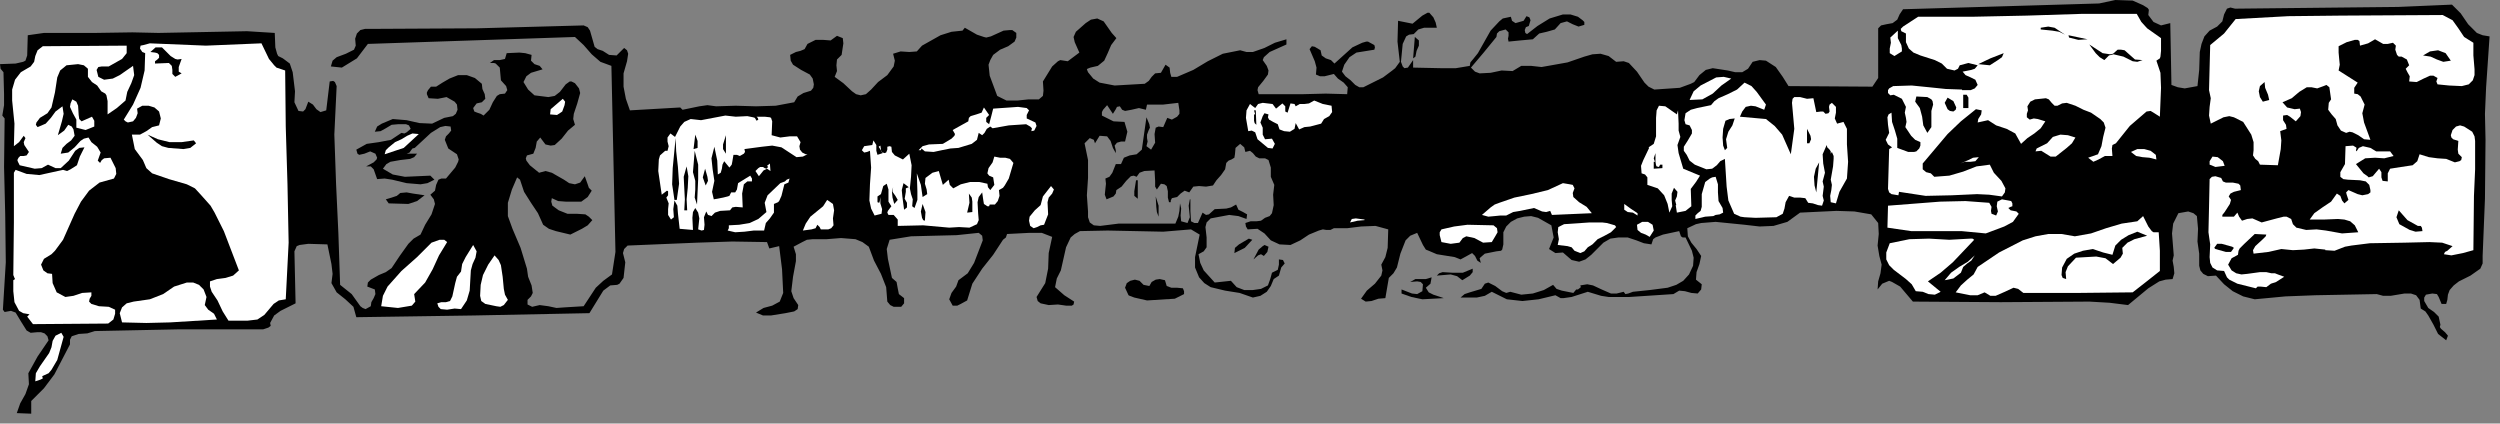 <?xml version="1.0" encoding="UTF-8" standalone="no"?>
<svg
   xmlns:dc="http://purl.org/dc/elements/1.1/"
   xmlns:cc="http://creativecommons.org/ns#"
   xmlns:rdf="http://www.w3.org/1999/02/22-rdf-syntax-ns#"
   xmlns:svg="http://www.w3.org/2000/svg"
   xmlns="http://www.w3.org/2000/svg"
   xmlns:sodipodi="http://sodipodi.sourceforge.net/DTD/sodipodi-0.dtd"
   xmlns:inkscape="http://www.inkscape.org/namespaces/inkscape"
   version="1.0"
   width="76.218mm"
   height="12.912mm"
   id="svg166"
   sodipodi:docname="CC001538.WMF">
  <rect width="100%" height="100%" fill="#808080" stroke="none"/>
  <sodipodi:namedview
     pagecolor="#ffffff"
     bordercolor="#666666"
     borderopacity="1"
     objecttolerance="10"
     gridtolerance="10"
     guidetolerance="10"
     inkscape:pageopacity="0"
     inkscape:pageshadow="2"
     inkscape:window-width="640"
     inkscape:window-height="480"
     id="namedview168" />
  <defs
     id="defs6">
    <clipPath
       clipPathUnits="userSpaceOnUse"
       id="clipWmfPath1">
      <path
         d="M 0,0 L 287.933,0 L 287.933,48.667 L 0,48.667 z"
         id="path2" />
    </clipPath>
    <pattern
       id="WMFhbasepattern"
       patternUnits="userSpaceOnUse"
       width="6"
       height="6"
       x="0"
       y="0" />
  </defs>
  <path
     style="fill:#000000;fill-rule:nonzero;fill-opacity:1;stroke:none;"
     clip-path="url(#clipWmfPath1)"
     d="  M 15.263,3.728   L 18.262,3.795   L 25.061,3.662   L 28.46,3.595   L 31.659,3.795   L 31.726,5.459   L 31.926,6.192   L 32.059,6.458   L 32.592,6.724   L 33.392,7.323   L 33.726,8.322   L 33.992,10.519   L 33.925,11.784   L 34.392,12.783   L 34.925,12.849   L 35.192,12.583   L 35.525,11.717   L 36.058,12.05   L 36.458,12.583   L 36.925,12.916   L 37.591,12.716   L 37.991,9.387   L 38.391,9.321   L 38.591,9.454   L 38.791,9.92   L 38.524,15.512   L 38.724,21.171   L 38.991,26.897   L 39.191,32.822   L 40.524,33.887   L 41.524,35.285   L 41.79,35.485   L 42.124,35.618   L 42.723,35.285   L 42.79,34.819   L 43.057,34.353   L 43.257,33.887   L 43.19,33.354   L 42.324,33.021   L 42.39,32.555   L 42.723,32.223   L 43.657,31.69   L 44.456,31.357   L 45.123,30.891   L 46.056,29.493   L 47.056,28.095   L 47.656,27.496   L 48.455,27.03   L 48.989,25.898   L 49.722,24.7   L 50.122,23.501   L 49.988,22.969   L 49.589,22.436   L 50.122,21.97   L 50.255,21.304   L 50.522,20.705   L 50.855,20.572   L 51.388,20.572   L 52.455,19.307   L 52.788,18.641   L 52.854,18.375   L 52.654,17.776   L 51.655,17.11   L 51.255,16.111   L 51.388,15.712   L 51.721,15.379   L 51.988,15.046   L 51.921,14.58   L 51.321,14.513   L 50.722,14.647   L 49.655,15.312   L 47.789,17.043   L 47.522,17.11   L 47.322,17.376   L 47.189,17.576   L 46.856,17.709   L 48.056,17.709   L 47.722,18.109   L 47.256,18.308   L 46.123,18.441   L 44.99,18.641   L 44.523,18.907   L 44.123,19.44   L 45.256,20.106   L 46.656,20.372   L 49.589,20.239   L 50.055,20.705   L 49.255,21.104   L 48.455,21.238   L 46.856,21.104   L 45.19,20.705   L 44.323,20.572   L 43.457,20.638   L 43.057,19.507   L 42.723,19.174   L 42.19,19.174   L 43.057,18.708   L 43.39,18.375   L 43.457,18.175   L 43.257,17.709   L 42.657,17.443   L 41.99,17.709   L 41.39,17.842   L 41.19,17.709   L 41.057,17.243   L 42.257,16.577   L 43.657,16.378   L 45.056,16.111   L 46.256,15.312   L 46.589,15.379   L 46.856,15.246   L 47.322,14.846   L 47.122,14.447   L 46.789,14.314   L 45.856,14.314   L 45.123,14.38   L 44.456,14.78   L 43.857,15.113   L 43.19,15.179   L 43.457,14.58   L 43.99,14.247   L 45.256,13.715   L 46.856,13.848   L 48.322,14.181   L 49.788,14.247   L 51.188,13.581   L 52.188,13.382   L 52.521,13.115   L 52.721,12.649   L 52.654,12.05   L 52.388,11.717   L 51.455,11.185   L 50.455,11.384   L 49.389,11.318   L 49.189,10.852   L 49.189,10.652   L 49.322,10.386   L 49.655,9.986   L 50.255,9.986   L 50.988,9.52   L 51.788,9.054   L 52.788,8.655   L 53.788,8.655   L 54.721,8.988   L 55.52,9.653   L 55.587,10.253   L 55.854,10.852   L 55.92,11.384   L 55.52,11.784   L 54.921,11.917   L 54.521,12.45   L 54.654,12.849   L 54.987,12.982   L 55.387,13.115   L 55.72,13.315   L 56.387,12.649   L 56.787,11.784   L 57.253,11.052   L 57.587,10.852   L 58.187,10.785   L 58.453,10.386   L 58.32,9.92   L 57.72,9.254   L 57.587,7.789   L 57.12,7.323   L 56.92,7.257   L 56.454,7.257   L 56.92,6.924   L 57.587,6.924   L 58.187,6.791   L 58.386,6.125   L 59.853,6.058   L 60.519,6.125   L 61.252,6.325   L 61.186,6.99   L 61.586,7.39   L 62.186,7.59   L 62.519,7.989   L 61.186,8.389   L 60.653,8.788   L 60.319,9.454   L 60.853,10.319   L 61.586,10.985   L 63.185,11.185   L 63.919,11.052   L 64.518,10.586   L 65.185,9.72   L 65.651,9.387   L 65.851,9.387   L 66.251,9.587   L 66.718,10.186   L 66.851,10.719   L 66.518,11.917   L 66.118,13.115   L 66.051,13.715   L 66.251,14.38   L 65.452,15.046   L 64.718,15.978   L 63.919,16.71   L 63.452,16.777   L 62.852,16.644   L 62.252,15.845   L 61.852,16.311   L 61.719,17.043   L 61.452,17.709   L 60.719,17.909   L 60.586,18.242   L 60.653,18.508   L 61.053,19.041   L 62.119,19.906   L 62.852,19.706   L 63.585,19.906   L 64.985,20.705   L 65.585,21.104   L 66.251,21.238   L 66.851,21.038   L 67.384,20.306   L 67.718,21.238   L 67.851,21.637   L 68.184,21.97   L 67.718,22.702   L 66.984,23.235   L 65.185,23.235   L 64.318,23.168   L 63.585,22.835   L 63.519,23.235   L 63.652,23.701   L 64.385,24.234   L 65.385,24.633   L 66.451,24.633   L 67.451,24.7   L 67.851,24.966   L 68.251,25.365   L 67.718,25.964   L 67.051,26.364   L 65.718,27.03   L 64.052,26.63   L 63.252,26.364   L 62.586,25.898   L 61.986,24.566   L 61.186,23.368   L 60.386,22.103   L 59.919,20.705   L 59.586,20.439   L 58.986,21.837   L 58.52,23.368   L 58.52,24.899   L 59.053,26.364   L 59.986,28.561   L 60.719,30.958   L 60.853,31.89   L 61.252,32.888   L 61.386,33.754   L 61.186,34.153   L 60.786,34.553   L 60.786,35.085   L 61.319,35.352   L 62.186,35.152   L 63.185,35.285   L 64.118,35.485   L 65.052,35.418   L 67.251,35.285   L 68.651,33.155   L 69.517,32.356   L 70.517,31.623   L 70.917,29.027   L 70.45,7.59   L 69.184,7.124   L 68.184,6.258   L 67.251,5.193   L 66.251,4.261   L 42.39,5.06   L 41.124,6.724   L 39.391,7.789   L 38.125,7.656   L 38.324,6.99   L 38.791,6.591   L 39.857,6.192   L 40.791,5.726   L 40.991,5.259   L 40.924,4.461   L 41.124,3.861   L 41.524,3.462   L 42.057,3.329   L 42.657,3.329   L 54.987,3.262   L 67.251,2.929   L 67.718,3.129   L 67.984,3.529   L 68.251,4.461   L 68.517,5.393   L 68.851,5.659   L 69.451,5.859   L 70.184,6.325   L 71.05,6.391   L 71.917,5.526   L 72.25,5.792   L 72.383,6.192   L 72.25,7.057   L 71.85,8.455   L 71.85,9.986   L 72.117,11.384   L 72.583,12.716   L 78.382,12.383   L 78.648,12.649   L 80.581,12.25   L 81.514,12.117   L 82.514,12.25   L 84.78,12.183   L 87.113,12.25   L 89.379,12.183   L 91.512,11.784   L 91.912,11.118   L 92.579,10.719   L 93.445,10.452   L 93.712,10.119   L 93.778,9.72   L 93.645,9.054   L 93.312,8.588   L 92.312,8.056   L 91.379,7.456   L 91.112,6.99   L 91.046,6.325   L 91.712,5.992   L 92.245,5.859   L 92.712,5.659   L 93.045,5.06   L 93.978,4.594   L 94.845,4.594   L 95.711,4.66   L 96.444,4.128   L 97.111,4.394   L 97.178,4.993   L 96.978,6.325   L 96.444,6.857   L 96.378,7.523   L 96.444,8.189   L 96.178,8.855   L 97.178,9.587   L 98.177,10.519   L 98.644,10.852   L 99.177,10.985   L 99.777,10.852   L 100.377,10.319   L 101.177,9.454   L 102.243,8.655   L 102.976,7.656   L 103.109,6.99   L 102.91,6.192   L 103.776,5.925   L 104.776,5.992   L 105.642,5.925   L 106.242,5.259   L 108.375,4.061   L 109.641,3.662   L 110.908,3.529   L 111.174,3.196   L 112.574,3.995   L 113.374,4.261   L 113.64,4.327   L 114.174,4.194   L 115.64,3.529   L 116.373,3.462   L 116.64,3.462   L 117.106,3.795   L 117.106,4.327   L 116.906,4.793   L 116.173,5.326   L 115.24,5.726   L 114.44,6.325   L 114.107,6.924   L 113.907,7.456   L 114.04,8.721   L 114.907,11.052   L 115.973,11.584   L 117.24,11.584   L 118.506,11.451   L 119.706,11.451   L 120.172,11.052   L 120.239,10.452   L 120.172,9.387   L 121.239,7.656   L 121.905,7.057   L 122.172,6.924   L 123.038,7.057   L 124.371,6.058   L 123.838,4.86   L 123.705,4.261   L 123.971,3.662   L 125.104,2.663   L 125.704,2.264   L 126.437,2.13   L 127.171,2.463   L 127.637,3.129   L 128.104,3.795   L 128.637,4.394   L 128.037,5.193   L 127.637,6.125   L 127.237,6.99   L 126.504,7.59   L 125.638,7.789   L 125.304,7.922   L 125.238,7.989   L 125.371,8.322   L 125.971,9.054   L 126.704,9.52   L 128.437,9.853   L 131.903,9.653   L 132.369,9.321   L 132.703,8.855   L 133.103,8.455   L 133.769,8.389   L 134.302,7.456   L 134.769,7.789   L 134.835,8.389   L 134.969,8.855   L 135.635,8.855   L 137.501,8.056   L 139.168,7.057   L 140.901,6.192   L 142.9,5.792   L 143.633,5.992   L 144.367,5.992   L 145.7,5.526   L 146.899,4.927   L 148.232,4.527   L 148.232,5.126   L 146.299,5.992   L 145.633,6.591   L 145.5,6.924   L 145.966,7.59   L 146.166,8.122   L 146.1,8.588   L 145.566,9.321   L 144.966,10.053   L 144.9,10.386   L 145.033,10.852   L 150.165,10.852   L 152.765,10.785   L 155.231,10.852   L 155.297,10.053   L 154.831,9.52   L 154.164,9.054   L 153.698,8.522   L 152.631,8.788   L 152.098,8.788   L 151.632,8.588   L 151.698,7.789   L 151.498,7.057   L 150.898,5.659   L 151.165,5.326   L 151.498,5.393   L 152.165,5.792   L 152.298,6.391   L 152.765,6.724   L 153.364,6.924   L 153.764,7.323   L 155.831,5.459   L 156.964,4.927   L 157.43,4.793   L 157.63,4.793   L 158.363,5.193   L 158.43,5.459   L 158.363,5.726   L 156.297,6.058   L 155.497,6.591   L 154.897,7.456   L 154.631,8.255   L 155.031,8.788   L 155.631,9.254   L 156.164,9.787   L 156.63,10.053   L 157.097,10.053   L 159.363,8.921   L 160.43,8.122   L 160.763,7.856   L 161.296,7.124   L 161.029,4.793   L 161.096,2.397   L 162.762,2.73   L 163.895,1.798   L 164.495,1.465   L 164.695,1.465   L 165.162,1.997   L 165.428,2.596   L 165.562,3.196   L 164.095,3.196   L 163.429,3.395   L 162.896,3.928   L 162.362,3.995   L 162.029,4.194   L 161.629,5.06   L 161.429,7.124   L 161.629,7.656   L 161.829,7.856   L 162.229,7.789   L 162.829,6.924   L 162.829,7.789   L 166.028,7.856   L 167.761,7.856   L 169.361,7.59   L 169.427,7.19   L 169.761,6.791   L 170.294,6.125   L 171.76,3.529   L 172.76,2.463   L 173.16,2.13   L 174.093,1.931   L 174.226,2.397   L 174.626,2.663   L 175.559,2.397   L 175.893,1.864   L 176.226,1.997   L 176.359,2.33   L 176.159,2.996   L 175.826,3.129   L 175.693,3.462   L 175.759,3.795   L 175.959,3.928   L 177.159,2.996   L 178.559,2.13   L 180.092,1.664   L 180.958,1.664   L 181.825,1.931   L 182.358,2.33   L 182.558,2.53   L 182.558,2.863   L 181.891,3.062   L 181.225,2.796   L 180.558,2.463   L 179.825,2.663   L 179.159,3.395   L 178.225,3.662   L 177.359,3.861   L 176.626,4.527   L 175.159,4.66   L 173.826,4.793   L 173.76,4.461   L 173.826,4.128   L 173.826,3.728   L 173.493,3.395   L 172.76,3.595   L 172.493,3.861   L 172.427,4.261   L 170.96,6.058   L 169.494,7.789   L 169.961,8.255   L 170.494,8.455   L 171.76,8.389   L 173.027,8.122   L 174.293,8.189   L 175.293,7.59   L 176.426,7.59   L 177.626,7.723   L 178.759,7.523   L 180.625,7.19   L 182.558,6.524   L 183.491,6.258   L 184.424,6.192   L 185.357,6.458   L 186.224,7.124   L 187.09,7.057   L 187.69,7.257   L 188.623,8.255   L 189.489,9.52   L 189.956,9.986   L 190.623,10.319   L 193.555,10.119   L 194.822,9.653   L 195.221,9.454   L 195.821,8.655   L 196.554,8.056   L 197.354,7.856   L 199.087,8.122   L 199.954,8.322   L 200.754,8.322   L 201.42,7.922   L 201.953,7.124   L 202.753,6.924   L 203.486,6.99   L 204.619,7.723   L 205.419,8.855   L 206.086,9.92   L 215.75,9.986   L 216.417,8.988   L 216.417,3.262   L 216.75,2.929   L 217.35,2.796   L 218.083,2.663   L 218.616,2.264   L 218.883,1.664   L 219.283,1.065   L 241.877,0.399   L 243.744,0   L 245.743,0.067   L 246.943,0.599   L 247.476,0.932   L 247.609,1.132   L 247.543,1.731   L 248.143,2.53   L 249.009,2.929   L 250.075,2.663   L 250.209,9.787   L 250.942,10.053   L 251.742,10.186   L 253.208,9.92   L 253.408,8.056   L 253.475,5.992   L 253.675,5.06   L 254.008,4.194   L 254.608,3.529   L 255.474,3.062   L 256.074,2.463   L 256.274,1.664   L 256.607,0.999   L 257.007,0.865   L 257.54,0.999   L 270.004,0.865   L 276.336,0.799   L 282.535,0.533   L 283.534,1.531   L 284.401,2.796   L 285.401,3.795   L 286.067,4.061   L 286.867,4.194   L 286.467,10.053   L 286.334,13.115   L 286.4,16.111   L 286.334,22.902   L 286.067,29.493   L 286.067,30.358   L 285.801,30.958   L 284.667,31.757   L 283.334,32.422   L 282.735,32.888   L 282.268,33.421   L 282.068,33.954   L 282.001,34.553   L 281.868,35.019   L 281.335,35.019   L 281.002,34.22   L 280.802,33.887   L 280.268,33.82   L 279.535,33.954   L 279.335,34.286   L 279.335,34.686   L 279.802,35.485   L 280.468,35.951   L 281.002,36.483   L 281.202,37.415   L 281.135,37.682   L 281.268,37.882   L 281.735,38.281   L 282.068,38.68   L 281.868,39.213   L 280.935,38.481   L 280.402,37.415   L 279.802,36.35   L 279.469,35.884   L 278.935,35.551   L 278.802,34.553   L 278.402,34.02   L 277.802,33.82   L 277.069,33.82   L 275.47,34.087   L 274.603,34.087   L 273.87,33.887   L 266.805,34.02   L 263.339,34.153   L 259.807,34.486   L 258.474,34.153   L 257.274,33.554   L 256.274,32.755   L 255.341,31.757   L 254.408,31.823   L 253.875,31.557   L 253.541,31.157   L 253.408,30.625   L 253.408,29.227   L 253.208,27.829   L 253.275,26.364   L 253.141,24.899   L 252.742,24.566   L 252.142,24.367   L 251.009,24.566   L 250.409,25.765   L 250.275,26.897   L 250.475,29.426   L 250.342,30.026   L 250.475,30.758   L 250.542,31.49   L 250.342,32.156   L 249.542,32.223   L 248.809,32.422   L 247.543,33.221   L 245.21,35.152   L 243.077,34.886   L 240.744,34.752   L 230.547,34.819   L 220.416,34.752   L 218.949,33.021   L 218.016,32.489   L 217.683,32.356   L 216.883,32.689   L 216.35,33.354   L 216.417,32.422   L 216.683,31.49   L 216.816,30.492   L 216.55,29.493   L 216.35,28.295   L 216.483,26.963   L 216.417,25.698   L 215.617,24.7   L 213.684,24.367   L 211.618,24.3   L 207.419,24.5   L 205.952,25.565   L 204.353,26.031   L 202.753,26.098   L 201.02,25.898   L 197.688,25.565   L 196.021,25.698   L 195.421,25.831   L 194.422,26.297   L 194.488,27.229   L 194.888,27.962   L 195.488,28.694   L 196.021,29.493   L 195.821,30.425   L 195.488,31.357   L 195.421,32.223   L 196.088,32.755   L 196.021,33.354   L 195.621,33.82   L 194.888,33.754   L 194.155,33.554   L 193.489,33.488   L 192.822,33.887   L 187.757,34.22   L 185.357,34.22   L 184.491,34.087   L 182.958,33.621   L 181.091,34.22   L 180.158,34.353   L 179.825,34.353   L 179.225,34.02   L 177.292,34.486   L 175.426,34.686   L 173.626,34.486   L 171.894,33.621   L 171.094,34.087   L 170.161,34.286   L 168.294,34.286   L 168.761,33.887   L 169.361,33.687   L 170.694,33.288   L 171.094,32.689   L 171.494,32.555   L 172.293,32.955   L 173.093,33.554   L 173.56,33.754   L 174.026,33.621   L 175.293,33.954   L 176.626,33.82   L 177.892,33.421   L 178.959,32.822   L 179.358,33.288   L 179.958,33.488   L 181.291,33.754   L 181.625,33.354   L 181.825,33.354   L 182.158,33.088   L 182.091,32.888   L 182.891,32.755   L 183.558,32.888   L 184.557,33.354   L 185.624,33.82   L 186.29,33.82   L 187.09,33.621   L 187.29,33.887   L 187.623,33.82   L 188.156,33.621   L 190.089,33.421   L 192.156,33.155   L 193.155,32.822   L 193.955,32.356   L 194.622,31.623   L 195.088,30.625   L 195.155,29.693   L 194.955,28.894   L 194.222,27.363   L 193.888,27.363   L 193.689,27.229   L 193.489,26.63   L 191.622,27.03   L 190.756,27.363   L 190.489,27.562   L 190.289,28.161   L 189.423,28.028   L 188.556,27.695   L 187.557,27.363   L 186.49,27.363   L 185.557,27.496   L 184.757,27.962   L 183.358,29.36   L 182.691,29.892   L 181.958,30.159   L 181.091,29.959   L 180.092,29.094   L 179.225,29.16   L 178.492,28.694   L 179.025,27.363   L 178.759,25.964   L 177.226,25.099   L 176.426,24.899   L 175.626,24.966   L 174.826,25.166   L 174.093,25.565   L 173.56,26.098   L 173.227,26.763   L 173.227,28.161   L 173.093,28.761   L 172.96,28.894   L 172.427,28.96   L 171.094,29.227   L 170.627,29.626   L 170.494,29.759   L 170.627,30.292   L 170.227,30.026   L 169.961,29.493   L 169.627,29.16   L 169.028,29.493   L 168.294,29.892   L 167.628,29.626   L 165.562,29.293   L 164.629,28.894   L 164.295,28.761   L 163.962,28.228   L 163.296,26.83   L 162.496,27.163   L 161.963,27.695   L 161.363,29.227   L 160.963,30.824   L 160.563,31.49   L 160.03,32.023   L 159.63,34.353   L 158.83,34.42   L 158.03,34.686   L 157.364,34.752   L 156.83,34.42   L 157.497,33.488   L 158.43,32.689   L 159.163,31.757   L 159.296,31.157   L 159.163,30.492   L 159.63,29.626   L 159.896,28.561   L 159.963,26.431   L 158.497,26.031   L 156.83,26.098   L 155.231,26.297   L 153.698,26.297   L 153.298,26.497   L 152.831,26.497   L 152.431,26.431   L 151.965,26.564   L 150.832,27.03   L 149.832,27.695   L 148.699,28.228   L 147.433,28.161   L 146.433,27.695   L 145.7,26.897   L 144.9,26.364   L 143.767,26.431   L 143.567,26.098   L 143.5,25.698   L 144.1,25.498   L 144.766,25.498   L 145.3,25.432   L 145.766,25.099   L 146.299,24.899   L 146.566,24.566   L 146.766,23.634   L 146.699,22.436   L 146.833,21.304   L 146.433,20.372   L 146.433,19.307   L 146.166,18.441   L 145.766,18.242   L 145.1,18.242   L 144.7,18.042   L 144.367,17.643   L 144.033,17.376   L 143.5,17.509   L 143.367,16.977   L 142.9,16.577   L 142.367,17.043   L 142.3,17.776   L 142.234,18.175   L 141.9,18.375   L 141.567,18.508   L 141.301,18.774   L 141.167,19.507   L 140.701,20.172   L 140.168,20.772   L 139.768,21.371   L 138.968,21.504   L 138.168,21.437   L 137.501,21.504   L 137.035,22.17   L 136.502,21.97   L 136.035,22.303   L 135.635,22.702   L 135.035,22.835   L 134.902,23.102   L 134.902,23.301   L 134.702,23.301   L 134.569,22.769   L 134.569,22.037   L 134.436,21.437   L 134.169,21.238   L 133.769,21.171   L 133.302,21.837   L 133.103,21.504   L 133.103,20.838   L 133.036,19.64   L 131.836,19.706   L 131.303,19.906   L 130.97,20.372   L 130.636,20.239   L 130.303,20.306   L 129.77,20.838   L 129.237,21.504   L 128.637,21.903   L 128.57,22.303   L 128.304,22.636   L 127.504,22.969   L 127.304,22.436   L 127.371,21.77   L 127.437,21.171   L 127.371,20.572   L 127.837,20.372   L 128.17,19.906   L 128.57,18.907   L 129.17,18.907   L 129.503,18.175   L 130.17,17.909   L 130.97,17.776   L 131.57,17.243   L 131.836,15.379   L 132.103,13.515   L 132.436,14.314   L 132.503,14.713   L 132.369,14.98   L 132.169,15.512   L 132.169,15.912   L 132.236,16.311   L 132.103,16.844   L 132.636,17.243   L 133.103,16.444   L 133.036,15.446   L 133.169,14.713   L 133.502,14.58   L 134.036,14.647   L 134.502,13.581   L 135.035,13.781   L 135.635,13.448   L 135.902,13.115   L 135.902,12.716   L 135.769,11.85   L 134.036,12.05   L 132.169,12.05   L 132.036,12.649   L 131.236,12.45   L 130.37,12.649   L 129.637,12.783   L 129.303,12.649   L 129.037,12.25   L 128.704,12.316   L 128.57,12.583   L 128.237,13.115   L 127.57,12.117   L 127.104,12.649   L 126.971,12.916   L 126.971,13.315   L 128.304,13.981   L 129.57,14.047   L 129.903,15.179   L 129.637,16.311   L 129.17,16.311   L 128.704,16.444   L 128.437,16.777   L 128.57,17.31   L 128.57,17.643   L 128.237,17.043   L 127.97,16.244   L 127.57,15.712   L 126.704,15.645   L 126.171,16.511   L 126.037,16.111   L 125.571,15.912   L 124.971,16.511   L 125.371,18.441   L 125.371,20.505   L 125.238,22.503   L 125.371,24.367   L 125.371,25.032   L 125.571,25.632   L 126.037,25.964   L 126.771,26.031   L 128.903,25.765   L 131.17,25.765   L 135.435,25.765   L 135.769,24.966   L 135.902,24.3   L 135.969,23.435   L 136.102,24.034   L 136.035,24.833   L 136.102,25.498   L 136.835,25.698   L 137.102,25.032   L 137.035,24.367   L 136.968,23.701   L 137.102,22.969   L 137.168,22.969   L 137.168,24.3   L 137.235,25.498   L 137.635,25.698   L 138.035,25.698   L 138.568,24.5   L 138.968,24.766   L 139.301,24.7   L 139.968,24.1   L 141.301,24.034   L 141.834,23.901   L 142.434,23.568   L 142.7,24.167   L 143.234,24.433   L 143.7,24.7   L 143.633,25.232   L 142.7,24.899   L 141.634,24.766   L 139.501,25.166   L 139.034,25.632   L 138.901,26.164   L 139.034,27.363   L 139.034,28.494   L 138.701,28.96   L 138.101,29.293   L 138.301,30.292   L 138.701,31.157   L 139.968,32.555   L 141.834,32.356   L 142.5,33.088   L 143.367,33.421   L 144.367,33.421   L 145.3,33.288   L 146.1,32.888   L 146.366,32.156   L 146.566,31.424   L 147.233,31.091   L 147.366,30.492   L 147.366,29.892   L 147.832,29.959   L 148.032,30.358   L 147.632,30.824   L 147.499,31.291   L 147.366,31.757   L 146.766,32.156   L 146.433,32.955   L 145.966,33.621   L 145.233,34.087   L 144.367,34.286   L 142.834,33.754   L 141.167,33.488   L 139.501,33.088   L 138.768,32.622   L 138.168,31.956   L 137.701,30.824   L 137.701,29.626   L 138.235,27.03   L 137.235,26.431   L 134.036,26.697   L 130.836,26.63   L 127.637,26.564   L 124.438,26.63   L 123.838,26.963   L 123.371,27.363   L 122.838,28.494   L 122.238,31.157   L 121.772,32.089   L 121.572,33.088   L 122.638,34.02   L 123.771,34.752   L 123.705,35.085   L 123.505,35.218   L 122.838,35.218   L 121.905,35.085   L 120.839,35.152   L 119.906,34.952   L 119.572,34.686   L 119.439,34.22   L 120.439,32.622   L 120.772,30.958   L 120.839,29.16   L 121.239,27.296   L 120.039,26.83   L 118.639,26.83   L 116.04,26.963   L 115.906,27.363   L 115.573,27.629   L 114.44,29.36   L 113.174,30.958   L 112.041,32.689   L 111.441,34.619   L 110.708,35.019   L 110.308,35.218   L 109.775,35.218   L 109.375,34.486   L 109.641,33.754   L 110.174,33.021   L 110.441,32.289   L 111.508,31.49   L 112.241,30.292   L 113.24,27.695   L 113.174,27.163   L 112.774,26.83   L 110.241,27.096   L 107.575,27.163   L 104.976,27.229   L 102.51,27.629   L 102.176,28.694   L 102.31,29.826   L 102.776,32.023   L 103.309,32.489   L 103.443,33.221   L 103.576,33.887   L 104.176,34.353   L 104.176,34.952   L 103.843,35.352   L 102.976,35.352   L 102.576,35.152   L 102.243,34.752   L 102.11,33.088   L 101.51,31.557   L 100.71,30.026   L 100.11,28.428   L 99.377,27.895   L 98.577,27.562   L 96.911,27.429   L 95.245,27.562   L 93.645,27.562   L 92.978,27.629   L 92.445,27.895   L 91.445,28.428   L 91.712,29.293   L 91.712,30.092   L 91.379,31.89   L 91.179,33.554   L 91.445,34.353   L 91.979,35.152   L 91.912,35.618   L 91.512,35.884   L 90.512,36.084   L 88.846,36.35   L 87.913,36.35   L 87.113,36.017   L 87.98,35.485   L 88.979,35.218   L 89.846,34.752   L 90.246,33.754   L 90.112,31.024   L 89.779,28.361   L 88.646,28.628   L 88.38,27.895   L 84.38,27.829   L 80.315,27.962   L 72.317,28.295   L 71.917,28.694   L 71.783,29.16   L 72.05,30.225   L 71.85,32.023   L 71.383,32.689   L 71.117,32.822   L 70.317,32.888   L 69.517,33.488   L 68.984,34.353   L 67.918,36.084   L 54.654,36.35   L 41.057,36.55   L 40.724,35.352   L 39.791,34.486   L 38.791,33.687   L 38.191,32.622   L 38.324,31.557   L 38.191,30.425   L 37.725,28.161   L 35.525,28.095   L 34.525,28.228   L 34.192,28.361   L 33.925,28.96   L 34.059,34.952   L 32.326,35.818   L 31.593,36.35   L 31.126,37.216   L 31.193,37.549   L 30.926,37.748   L 30.326,37.948   L 20.595,37.948   L 10.931,38.148   L 10.064,38.414   L 9.065,38.481   L 8.265,38.747   L 8.065,39.146   L 8.065,39.679   L 6.265,43.141   L 5.065,44.739   L 3.599,46.203   L 3.599,47.668   L 1.933,47.602   L 2.333,46.47   L 2.933,45.405   L 3.333,44.273   L 3.266,43.008   L 4.332,41.077   L 5.599,39.213   L 5.465,38.747   L 5.132,38.414   L 4.732,38.281   L 4.266,38.281   L 3.533,38.348   L 3.066,38.081   L 2.399,37.016   L 1.8,36.017   L 1.266,35.818   L 0.533,35.951   L 0.333,35.685   L 0.667,30.225   L 0.6,24.7   L 0.467,19.24   L 0.533,13.648   L 0.267,13.315   L 0.467,12.117   L 0.467,10.852   L 0.4,8.322   L 0.067,7.922   L 0,7.39   L 1.8,7.323   L 2.666,7.124   L 2.933,6.99   L 3.133,6.391   L 3.199,4.061   L 5.065,3.795   L 6.998,3.795   L 10.931,3.795   L 15.263,3.728  z "
     id="path8" />
  <path
     style="fill:#ffffff;fill-rule:nonzero;fill-opacity:1;stroke:none;"
     clip-path="url(#clipWmfPath1)"
     d="  M 30.126,4.993   L 30.993,6.791   L 31.593,7.523   L 31.859,7.789   L 32.459,7.989   L 32.859,8.122   L 32.926,14.58   L 33.126,21.238   L 33.259,27.962   L 32.926,34.486   L 32.126,34.619   L 31.526,35.019   L 30.46,36.284   L 29.66,36.816   L 28.527,36.949   L 26.327,36.949   L 25.661,35.884   L 25.061,34.619   L 24.394,33.621   L 24.194,33.021   L 24.194,32.422   L 24.994,32.156   L 25.994,32.023   L 26.86,31.757   L 27.527,31.157   L 25.794,26.63   L 24.728,24.5   L 24.261,23.701   L 23.195,22.503   L 22.461,21.704   L 21.528,21.238   L 19.462,20.638   L 17.529,19.973   L 16.863,19.373   L 16.463,18.441   L 15.53,17.177   L 15.196,15.512   L 16.13,15.512   L 16.863,15.113   L 17.529,14.647   L 18.329,14.447   L 18.529,13.648   L 18.329,12.849   L 17.796,12.383   L 17.129,12.183   L 16.396,12.183   L 15.796,12.516   L 15.863,13.049   L 15.663,13.581   L 15.33,13.981   L 14.73,14.114   L 14.463,13.981   L 14.263,13.781   L 15.33,12.05   L 16.196,10.119   L 16.663,8.122   L 16.729,6.125   L 16.396,5.992   L 16.13,5.592   L 16.196,5.259   L 16.53,5.193   L 17.263,4.993   L 23.728,5.259   L 30.126,4.993  z "
     id="path10" />
  <path
     style="fill:#ffffff;fill-rule:nonzero;fill-opacity:1;stroke:none;"
     clip-path="url(#clipWmfPath1)"
     d="  M 14.597,5.259   L 14.597,6.125   L 14.063,6.791   L 12.53,7.656   L 11.731,7.656   L 11.331,7.723   L 11.131,8.056   L 11.331,8.855   L 11.997,9.187   L 12.997,9.054   L 13.797,8.655   L 15.33,7.59   L 15.463,8.655   L 15.13,9.587   L 14.663,10.586   L 14.463,11.584   L 13.464,12.45   L 12.397,13.182   L 12.397,11.651   L 12.264,10.985   L 12.131,10.785   L 11.664,10.519   L 11.197,9.853   L 10.598,9.454   L 10.131,8.855   L 10.131,7.922   L 9.664,7.523   L 8.998,7.39   L 7.665,7.523   L 6.932,8.122   L 6.598,8.921   L 6.332,10.652   L 5.932,12.383   L 5.465,13.049   L 4.599,13.581   L 4.199,14.114   L 4.132,14.38   L 4.332,14.647   L 5.265,14.247   L 5.865,13.581   L 6.399,12.849   L 7.198,12.25   L 7.332,13.115   L 7.132,13.981   L 6.665,15.579   L 7.398,15.046   L 7.865,14.38   L 8.265,14.58   L 8.465,14.913   L 8.598,15.645   L 8.198,16.178   L 7.665,16.577   L 7.198,17.043   L 6.998,17.709   L 7.865,17.576   L 8.598,16.977   L 9.265,16.244   L 9.664,15.978   L 10.198,15.845   L 10.531,16.378   L 11.197,16.91   L 11.597,17.576   L 11.264,18.508   L 11.531,18.774   L 11.731,18.441   L 11.997,18.242   L 12.73,18.175   L 13.33,19.373   L 13.397,20.039   L 13.13,20.572   L 11.464,21.038   L 10.264,21.97   L 9.331,23.235   L 8.598,24.633   L 7.265,27.629   L 6.332,28.894   L 5.932,29.293   L 5.065,29.826   L 4.732,30.492   L 4.999,31.157   L 5.465,31.49   L 5.999,31.557   L 6.065,32.622   L 6.532,33.687   L 7.532,34.22   L 8.465,34.087   L 9.464,33.754   L 10.531,33.687   L 10.531,34.087   L 10.331,34.42   L 10.264,34.752   L 10.531,35.019   L 11.397,35.285   L 12.53,35.352   L 13.264,35.685   L 13.264,36.151   L 13.064,36.816   L 12.464,37.282   L 3.799,37.349   L 3.133,36.483   L 3.399,36.217   L 2.666,36.084   L 2.199,35.818   L 1.666,34.819   L 1.533,33.554   L 1.533,32.289   L 1.733,32.156   L 1.666,32.023   L 1.533,31.69   L 1.6,25.632   L 1.6,19.906   L 1.8,19.573   L 3.066,20.039   L 4.532,20.172   L 7.265,19.573   L 7.732,19.706   L 8.131,19.507   L 8.865,19.041   L 9.198,18.042   L 9.731,16.977   L 9.131,17.043   L 8.665,17.376   L 7.931,18.508   L 6.998,19.373   L 6.399,19.373   L 5.532,18.974   L 4.799,19.373   L 3.999,19.44   L 2.266,19.041   L 2.066,18.641   L 2,18.441   L 2.133,18.175   L 2.333,17.975   L 2.733,17.975   L 3.066,17.909   L 3.333,17.509   L 2.799,16.71   L 2.733,16.378   L 2.933,15.912   L 2.733,15.645   L 2.199,16.378   L 1.6,16.844   L 1.666,14.247   L 1.4,11.584   L 1.4,10.319   L 1.733,9.187   L 2.399,8.322   L 3.533,7.656   L 3.932,7.124   L 4.066,6.458   L 4.332,5.792   L 4.932,5.326   L 14.597,5.259  z "
     id="path12" />
  <path
     style="fill:#000000;fill-rule:nonzero;fill-opacity:1;stroke:none;"
     clip-path="url(#clipWmfPath1)"
     d="  M 20.928,6.791   L 20.595,7.723   L 20.595,8.122   L 20.595,8.255   L 20.928,8.455   L 20.195,8.855   L 19.862,8.522   L 19.862,8.056   L 19.795,7.59   L 19.462,7.257   L 17.863,7.323   L 17.863,7.057   L 18.129,6.857   L 18.329,6.658   L 18.329,6.325   L 18.129,6.125   L 17.863,6.058   L 17.329,5.992   L 17.929,5.459   L 18.662,5.459   L 19.662,6.458   L 20.195,6.791   L 20.462,6.857   L 20.928,6.791  z "
     id="path14" />
  <path
     style="fill:#ffffff;fill-rule:nonzero;fill-opacity:1;stroke:none;"
     clip-path="url(#clipWmfPath1)"
     d="  M 246.21,1.598   L 246.743,2.53   L 247.409,3.262   L 249.009,4.394   L 249.009,5.859   L 248.942,6.524   L 248.876,6.724   L 248.476,6.99   L 248.942,8.389   L 249.009,10.119   L 248.876,13.448   L 248.143,12.982   L 247.809,12.783   L 247.343,12.849   L 245.41,14.513   L 243.81,16.511   L 243.41,16.71   L 243.344,17.11   L 243.41,17.975   L 242.544,17.975   L 241.811,18.375   L 241.211,18.641   L 240.611,18.175   L 241.744,17.776   L 242.144,16.844   L 242.344,15.778   L 242.611,14.713   L 242.411,14.114   L 242.011,13.715   L 240.944,12.982   L 240.078,12.649   L 239.145,12.183   L 238.145,11.85   L 237.612,11.917   L 237.078,12.183   L 236.745,12.183   L 236.412,11.85   L 236.079,11.451   L 235.745,11.318   L 234.479,11.451   L 233.946,11.717   L 233.613,12.25   L 233.679,12.716   L 233.546,13.115   L 233.546,13.515   L 233.879,13.781   L 234.346,13.648   L 234.812,13.715   L 235.679,13.981   L 235.146,14.78   L 234.412,15.379   L 233.613,15.912   L 232.879,16.577   L 232.213,15.379   L 231.213,14.846   L 230.013,14.447   L 229.08,13.848   L 227.881,14.114   L 227.947,13.715   L 228.28,13.182   L 228.347,12.716   L 227.681,12.583   L 225.948,13.981   L 224.415,15.446   L 221.549,18.841   L 221.549,19.507   L 221.949,19.84   L 222.482,19.973   L 222.882,20.372   L 224.615,20.239   L 226.214,19.773   L 227.747,19.174   L 229.28,18.974   L 229.747,19.906   L 230.613,20.838   L 231.08,21.704   L 231.013,22.17   L 230.68,22.636   L 229.214,22.436   L 227.814,22.369   L 224.881,22.503   L 221.882,22.569   L 218.816,22.103   L 218.749,22.503   L 217.95,22.369   L 217.683,22.17   L 217.55,21.77   L 217.683,17.177   L 218.016,16.977   L 217.55,16.644   L 217.283,16.111   L 217.683,15.312   L 217.55,14.38   L 217.483,13.515   L 217.616,13.182   L 217.95,12.982   L 218.016,14.047   L 218.349,15.046   L 218.616,15.978   L 218.616,17.043   L 219.882,17.509   L 220.549,17.509   L 220.816,17.443   L 221.149,17.11   L 221.282,16.777   L 221.282,16.378   L 220.682,16.111   L 220.216,15.645   L 219.549,14.647   L 219.682,14.047   L 219.616,13.581   L 219.483,12.982   L 219.616,12.316   L 219.149,11.384   L 218.216,10.918   L 217.816,10.985   L 217.55,10.719   L 217.55,10.386   L 217.683,10.186   L 218.149,9.92   L 220.282,9.853   L 222.282,10.053   L 224.215,10.253   L 226.081,10.319   L 226.081,10.386   L 227.081,10.386   L 227.547,10.186   L 227.881,9.787   L 227.614,9.187   L 227.081,8.921   L 226.481,8.655   L 226.148,8.255   L 227.147,8.056   L 227.547,7.922   L 227.881,7.523   L 226.814,7.257   L 225.814,7.523   L 225.614,7.922   L 225.215,8.122   L 224.348,7.922   L 223.748,7.323   L 222.948,6.924   L 221.282,6.391   L 220.482,6.058   L 219.949,5.592   L 219.616,4.86   L 219.616,3.861   L 219.083,3.595   L 219.016,3.329   L 219.283,3.062   L 221.016,1.931   L 227.214,1.931   L 233.546,1.798   L 239.878,1.598   L 246.21,1.598  z "
     id="path16" />
  <path
     style="fill:#ffffff;fill-rule:nonzero;fill-opacity:1;stroke:none;"
     clip-path="url(#clipWmfPath1)"
     d="  M 281.468,1.731   L 282.601,2.33   L 283.268,3.262   L 283.934,4.261   L 285.001,4.927   L 285.001,6.391   L 285.134,7.989   L 285.134,8.655   L 284.934,9.254   L 284.467,9.72   L 283.668,9.92   L 282.201,9.853   L 280.868,9.72   L 280.735,9.387   L 280.868,8.988   L 280.402,8.721   L 280.002,8.721   L 279.269,9.054   L 278.469,9.454   L 277.602,9.387   L 277.669,8.788   L 277.402,8.322   L 277.202,7.922   L 277.602,7.523   L 277.336,6.857   L 276.736,6.524   L 276.403,6.524   L 276.203,6.325   L 276.003,5.726   L 276.069,5.259   L 275.736,4.927   L 275.136,5.06   L 274.603,5.06   L 273.67,4.527   L 272.87,4.993   L 271.937,5.259   L 271.87,4.727   L 271.67,4.594   L 271.337,4.594   L 270.404,4.86   L 269.471,5.326   L 269.471,6.058   L 269.538,6.791   L 269.604,7.456   L 269.471,8.122   L 271.67,9.52   L 271.271,10.119   L 271.271,10.785   L 271.67,10.852   L 272.004,11.118   L 272.47,12.05   L 272.204,13.049   L 272.404,14.114   L 273.137,16.111   L 272.404,16.045   L 271.737,15.579   L 271.071,15.246   L 270.737,15.179   L 270.337,15.312   L 269.738,15.046   L 269.338,14.447   L 269.138,13.715   L 268.671,13.182   L 268.271,12.649   L 268.338,11.85   L 268.604,11.451   L 268.538,10.985   L 268.405,10.053   L 268.071,9.787   L 267.738,9.92   L 267.005,10.186   L 266.338,10.053   L 265.805,10.053   L 264.939,10.586   L 264.072,11.318   L 263.006,11.784   L 263.539,12.383   L 264.405,12.583   L 265.005,12.516   L 265.139,12.916   L 265.072,13.382   L 264.539,13.981   L 263.872,13.448   L 263.539,13.249   L 263.072,13.315   L 263.072,13.848   L 263.406,14.38   L 263.472,14.846   L 262.739,15.113   L 262.872,16.178   L 262.806,17.177   L 262.473,19.041   L 260.406,18.974   L 260.206,18.575   L 259.873,18.308   L 259.607,17.909   L 259.673,17.31   L 259.673,16.378   L 259.407,15.512   L 258.474,14.047   L 257.407,13.515   L 256.874,13.382   L 256.207,13.515   L 254.741,14.247   L 254.541,13.315   L 254.608,12.316   L 254.741,11.318   L 254.541,10.386   L 254.674,5.193   L 256.274,3.861   L 257.607,2.197   L 263.672,1.864   L 269.738,1.798   L 281.468,1.731  z "
     id="path18" />
  <path
     style="fill:#000000;fill-rule:nonzero;fill-opacity:1;stroke:none;"
     clip-path="url(#clipWmfPath1)"
     d="  M 163.096,6.524   L 162.829,6.724   L 163.029,4.261   L 163.495,4.66   L 163.495,5.259   L 163.229,5.859   L 163.096,6.524  z "
     id="path20" />
  <path
     style="fill:#000000;fill-rule:nonzero;fill-opacity:1;stroke:none;"
     clip-path="url(#clipWmfPath1)"
     d="  M 237.945,3.995   L 237.278,3.662   L 236.479,3.529   L 235.146,3.395   L 235.146,3.196   L 236.012,3.062   L 236.745,3.196   L 237.945,3.995  z "
     id="path22" />
  <path
     style="fill:#ffffff;fill-rule:nonzero;fill-opacity:1;stroke:none;"
     clip-path="url(#clipWmfPath1)"
     d="  M 218.283,6.458   L 217.75,6.125   L 217.75,5.592   L 217.883,4.927   L 217.816,4.327   L 218.683,3.529   L 218.683,4.394   L 219.083,5.193   L 219.149,5.592   L 219.149,5.925   L 218.283,6.458  z "
     id="path24" />
  <path
     style="fill:#000000;fill-rule:nonzero;fill-opacity:1;stroke:none;"
     clip-path="url(#clipWmfPath1)"
     d="  M 240.544,4.527   L 239.478,4.594   L 238.411,4.327   L 238.345,4.061   L 240.544,4.527  z "
     id="path26" />
  <path
     style="fill:#000000;fill-rule:nonzero;fill-opacity:1;stroke:none;"
     clip-path="url(#clipWmfPath1)"
     d="  M 244.01,5.726   L 244.41,5.726   L 244.81,5.792   L 245.41,6.325   L 246.01,6.857   L 246.876,6.924   L 246.276,7.124   L 245.743,7.057   L 244.677,6.524   L 243.544,6.258   L 243.01,6.391   L 242.477,6.924   L 241.944,6.591   L 241.477,6.125   L 240.744,5.126   L 242.277,6.125   L 243.144,6.258   L 243.477,6.192   L 244.01,5.726  z "
     id="path28" />
  <path
     style="fill:#000000;fill-rule:nonzero;fill-opacity:1;stroke:none;"
     clip-path="url(#clipWmfPath1)"
     d="  M 230.88,6.125   L 230.68,6.591   L 230.213,6.924   L 229.28,7.523   L 227.947,7.39   L 229.347,6.724   L 230.88,6.125  z "
     id="path30" />
  <path
     style="fill:#000000;fill-rule:nonzero;fill-opacity:1;stroke:none;"
     clip-path="url(#clipWmfPath1)"
     d="  M 282.401,6.99   L 281.535,7.124   L 280.802,6.857   L 280.068,6.524   L 279.202,6.391   L 280.002,5.925   L 280.935,5.792   L 281.801,6.125   L 282.401,6.99  z "
     id="path32" />
  <path
     style="fill:#ffffff;fill-rule:nonzero;fill-opacity:1;stroke:none;"
     clip-path="url(#clipWmfPath1)"
     d="  M 10.598,13.448   L 10.864,13.914   L 10.864,14.58   L 9.864,14.98   L 8.798,14.713   L 8.798,13.781   L 8.398,13.049   L 8.065,12.316   L 8.131,11.917   L 8.331,11.451   L 8.798,11.717   L 8.998,12.183   L 9.065,13.249   L 9.131,13.715   L 9.398,13.981   L 10.598,13.448  z "
     id="path34" />
  <path
     style="fill:#ffffff;fill-rule:nonzero;fill-opacity:1;stroke:none;"
     clip-path="url(#clipWmfPath1)"
     d="  M 199.487,9.054   L 198.354,9.853   L 197.354,10.785   L 196.155,11.451   L 194.688,11.518   L 195.155,10.519   L 195.955,9.853   L 197.754,8.921   L 198.621,8.855   L 199.487,9.054  z "
     id="path36" />
  <path
     style="fill:#ffffff;fill-rule:nonzero;fill-opacity:1;stroke:none;"
     clip-path="url(#clipWmfPath1)"
     d="  M 64.785,12.849   L 64.185,13.249   L 63.385,13.182   L 63.452,12.583   L 63.919,12.183   L 64.852,11.384   L 65.118,11.717   L 65.052,12.117   L 64.785,12.849  z "
     id="path38" />
  <path
     style="fill:#ffffff;fill-rule:nonzero;fill-opacity:1;stroke:none;"
     clip-path="url(#clipWmfPath1)"
     d="  M 203.486,12.05   L 203.286,12.649   L 202.287,12.25   L 201.753,12.183   L 201.153,12.316   L 200.754,12.849   L 200.487,13.448   L 203.486,13.715   L 204.486,14.513   L 205.352,15.512   L 206.352,17.776   L 206.752,14.846   L 206.486,11.85   L 206.552,11.384   L 206.752,11.185   L 207.419,11.185   L 208.218,11.384   L 208.952,11.318   L 209.285,12.916   L 209.818,12.849   L 210.085,12.849   L 210.351,13.115   L 210.685,13.049   L 210.818,12.849   L 210.751,12.316   L 210.818,12.05   L 211.084,11.85   L 211.551,12.316   L 211.551,12.982   L 211.418,13.648   L 211.684,14.247   L 212.417,14.047   L 212.817,14.846   L 212.817,16.644   L 212.951,18.641   L 212.817,20.572   L 211.951,22.103   L 211.551,23.435   L 210.951,23.301   L 210.885,22.569   L 211.018,21.903   L 211.084,21.304   L 210.951,20.705   L 211.218,19.174   L 211.284,18.308   L 211.284,17.975   L 211.084,17.509   L 210.951,17.709   L 210.951,17.443   L 210.818,17.243   L 210.551,16.977   L 210.485,16.71   L 210.018,17.776   L 210.085,18.841   L 210.285,19.906   L 210.018,20.905   L 210.151,21.504   L 210.085,22.037   L 210.018,22.569   L 210.151,23.102   L 209.951,23.701   L 209.485,23.634   L 208.885,23.435   L 208.352,23.368   L 208.019,22.835   L 207.419,22.769   L 206.752,22.769   L 206.152,22.569   L 205.752,23.301   L 205.619,24.034   L 205.419,24.633   L 204.686,25.032   L 202.287,25.099   L 201.02,25.032   L 200.554,24.966   L 199.82,24.633   L 199.154,23.102   L 198.954,21.504   L 198.754,18.308   L 198.221,18.575   L 197.821,19.041   L 197.288,19.44   L 196.621,19.507   L 195.288,18.974   L 194.688,18.508   L 194.355,17.842   L 194.022,17.376   L 194.022,16.91   L 194.488,16.178   L 194.955,15.379   L 194.955,14.98   L 194.688,14.447   L 194.222,14.314   L 194.088,13.848   L 194.222,13.049   L 194.822,12.649   L 195.555,12.45   L 197.154,12.117   L 197.554,11.651   L 198.021,11.318   L 199.087,10.852   L 200.154,10.319   L 201.02,9.52   L 201.82,9.92   L 202.42,10.586   L 203.486,12.05  z "
     id="path40" />
  <path
     style="fill:#000000;fill-rule:nonzero;fill-opacity:1;stroke:none;"
     clip-path="url(#clipWmfPath1)"
     d="  M 260.74,11.717   L 260.406,11.185   L 260.273,10.519   L 260.406,9.92   L 260.94,9.454   L 261.006,10.119   L 261.339,10.918   L 261.473,11.518   L 260.74,11.717  z "
     id="path42" />
  <path
     style="fill:#ffffff;fill-rule:nonzero;fill-opacity:1;stroke:none;"
     clip-path="url(#clipWmfPath1)"
     d="  M 153.431,12.183   L 153.498,12.916   L 153.165,13.382   L 152.565,13.715   L 152.231,14.247   L 150.965,14.58   L 150.299,14.647   L 149.699,14.913   L 149.299,14.181   L 149.165,14.846   L 148.632,15.179   L 147.966,15.113   L 147.433,14.913   L 147.233,14.314   L 146.699,14.047   L 146.233,13.781   L 146.1,13.515   L 146.166,13.182   L 145.7,13.049   L 145.5,13.382   L 145.233,14.114   L 145.5,14.713   L 145.5,15.512   L 145.766,16.045   L 146.566,15.978   L 146.899,16.577   L 146.633,17.11   L 146.1,17.043   L 145.7,16.71   L 144.9,16.045   L 144.633,15.246   L 144.233,15.046   L 143.833,15.113   L 143.567,13.581   L 143.633,12.716   L 144.033,11.984   L 144.633,12.45   L 144.966,11.984   L 145.5,11.85   L 146.633,11.984   L 147.033,12.516   L 147.766,11.917   L 148.099,12.25   L 148.099,12.583   L 148.099,12.849   L 148.366,12.982   L 148.699,11.917   L 149.165,11.984   L 149.299,12.25   L 149.765,11.984   L 150.299,11.984   L 150.832,11.917   L 151.432,11.584   L 152.431,11.984   L 153.431,12.183  z "
     id="path44" />
  <path
     style="fill:#ffffff;fill-rule:nonzero;fill-opacity:1;stroke:none;"
     clip-path="url(#clipWmfPath1)"
     d="  M 113.974,13.249   L 113.64,13.581   L 113.64,14.047   L 113.974,14.314   L 114.24,13.315   L 114.44,12.516   L 116.373,12.383   L 117.306,12.316   L 118.306,12.45   L 118.573,12.716   L 118.439,12.982   L 118.306,13.249   L 118.306,13.648   L 119.306,14.114   L 119.439,14.513   L 119.172,15.046   L 118.839,15.113   L 118.906,14.78   L 118.706,14.58   L 118.239,14.314   L 116.24,14.447   L 114.374,14.78   L 114.107,14.58   L 113.707,14.846   L 113.44,15.312   L 113.174,15.579   L 112.774,15.312   L 112.574,16.111   L 111.974,16.577   L 110.441,17.043   L 109.508,17.11   L 108.508,17.31   L 107.575,17.509   L 106.575,17.443   L 106.175,17.11   L 106.109,17.31   L 105.842,17.31   L 106.309,16.844   L 107.042,16.644   L 108.642,16.577   L 109.641,15.978   L 109.975,15.645   L 110.041,15.446   L 109.775,14.98   L 111.574,13.981   L 111.641,13.581   L 111.841,13.382   L 112.507,13.182   L 113.107,12.982   L 113.374,12.383   L 113.974,13.249  z "
     id="path46" />
  <path
     style="fill:#ffffff;fill-rule:nonzero;fill-opacity:1;stroke:none;"
     clip-path="url(#clipWmfPath1)"
     d="  M 87.18,13.914   L 87.38,13.781   L 87.313,13.581   L 87.18,13.448   L 88.113,13.448   L 88.713,13.515   L 88.846,13.581   L 88.979,13.981   L 88.913,15.579   L 89.913,15.845   L 90.979,15.712   L 91.845,15.712   L 92.245,16.378   L 92.112,16.844   L 92.179,17.243   L 92.445,17.576   L 92.845,17.776   L 93.045,17.776   L 92.512,18.042   L 91.779,18.109   L 90.046,16.977   L 88.979,16.777   L 87.78,16.91   L 85.78,17.177   L 85.847,17.509   L 85.713,17.709   L 85.247,17.975   L 84.914,17.842   L 84.514,17.842   L 84.38,18.641   L 84.314,18.974   L 84.047,19.307   L 83.447,18.575   L 83.247,18.974   L 83.181,19.44   L 83.047,19.906   L 82.714,20.106   L 82.648,18.508   L 82.314,16.91   L 81.981,18.242   L 82.114,19.507   L 82.314,20.838   L 82.048,22.103   L 82.248,22.969   L 83.314,22.769   L 83.847,22.636   L 84.047,22.569   L 84.247,22.17   L 84.714,22.17   L 84.914,21.837   L 85.047,21.104   L 86.447,20.239   L 86.647,20.572   L 86.647,20.905   L 86.113,20.905   L 85.713,21.238   L 85.514,22.303   L 85.58,23.901   L 84.78,23.834   L 84.38,23.901   L 84.114,24.234   L 82.981,24.3   L 82.381,24.5   L 81.981,24.899   L 81.581,24.766   L 81.381,24.367   L 81.115,25.032   L 81.181,25.898   L 81.115,26.497   L 80.848,26.564   L 80.448,26.431   L 80.581,25.166   L 80.448,24.5   L 80.115,23.967   L 79.848,24.433   L 79.782,25.099   L 79.848,26.497   L 78.315,26.364   L 78.115,24.566   L 78.049,23.701   L 77.715,23.102   L 77.582,24.1   L 77.649,25.032   L 77.315,25.299   L 76.982,24.766   L 76.982,24.1   L 77.049,23.435   L 76.782,22.769   L 76.982,22.503   L 76.982,22.037   L 76.849,21.97   L 76.249,22.436   L 75.849,19.706   L 75.916,18.375   L 76.049,17.909   L 76.649,17.376   L 76.916,17.376   L 77.049,16.844   L 76.916,16.311   L 76.916,15.845   L 77.249,15.379   L 77.782,15.778   L 78.382,14.58   L 78.848,14.047   L 79.582,13.715   L 80.781,13.848   L 82.181,13.581   L 83.581,13.315   L 84.78,13.448   L 86.113,13.382   L 86.78,13.515   L 86.98,13.581   L 87.18,13.914  z "
     id="path48" />
  <path
     style="fill:#000000;fill-rule:nonzero;fill-opacity:1;stroke:none;"
     clip-path="url(#clipWmfPath1)"
     d="  M 226.814,12.117   L 226.814,12.45   L 226.214,12.45   L 226.214,10.918   L 226.614,10.918   L 226.814,11.251   L 226.814,12.117  z "
     id="path50" />
  <path
     style="fill:#000000;fill-rule:nonzero;fill-opacity:1;stroke:none;"
     clip-path="url(#clipWmfPath1)"
     d="  M 222.748,12.05   L 222.548,12.783   L 222.548,13.781   L 222.548,14.647   L 222.082,15.312   L 221.615,14.447   L 221.482,13.448   L 221.215,12.45   L 220.682,11.717   L 220.816,11.118   L 222.082,11.185   L 222.548,11.451   L 222.682,11.651   L 222.748,12.05  z "
     id="path52" />
  <path
     style="fill:#000000;fill-rule:nonzero;fill-opacity:1;stroke:none;"
     clip-path="url(#clipWmfPath1)"
     d="  M 144.766,14.38   L 144.567,14.181   L 144.5,13.914   L 144.5,13.182   L 144.633,13.182   L 144.5,12.716   L 144.7,12.716   L 144.766,14.38  z "
     id="path54" />
  <path
     style="fill:#000000;fill-rule:nonzero;fill-opacity:1;stroke:none;"
     clip-path="url(#clipWmfPath1)"
     d="  M 225.414,12.383   L 225.348,12.649   L 225.081,12.849   L 224.681,12.783   L 224.415,12.583   L 224.081,11.85   L 224.415,11.251   L 225.081,11.651   L 225.414,12.383  z "
     id="path56" />
  <path
     style="fill:#ffffff;fill-rule:nonzero;fill-opacity:1;stroke:none;"
     clip-path="url(#clipWmfPath1)"
     d="  M 193.222,13.182   L 193.355,12.716   L 193.422,14.247   L 193.422,15.046   L 193.622,15.778   L 193.289,16.71   L 193.422,17.643   L 193.955,19.44   L 195.888,20.239   L 195.421,20.971   L 194.822,21.77   L 194.888,23.767   L 194.222,24.3   L 193.222,24.5   L 193.089,23.634   L 193.155,23.634   L 193.022,23.102   L 193.222,22.636   L 193.289,22.103   L 192.889,21.637   L 192.622,22.303   L 192.622,23.035   L 192.689,23.767   L 192.355,24.5   L 192.156,23.501   L 191.756,22.503   L 191.022,21.704   L 189.823,21.304   L 189.823,20.439   L 189.556,20.106   L 189.156,19.973   L 189.09,19.107   L 189.356,18.441   L 190.023,17.043   L 189.956,16.977   L 190.556,16.577   L 190.822,15.712   L 190.822,13.581   L 190.889,12.716   L 191.156,12.183   L 191.889,12.25   L 193.222,13.182  z "
     id="path58" />
  <path
     style="fill:#000000;fill-rule:nonzero;fill-opacity:1;stroke:none;"
     clip-path="url(#clipWmfPath1)"
     d="  M 22.328,16.178   L 22.595,16.511   L 21.928,17.043   L 21.128,17.177   L 19.396,17.043   L 18.662,16.844   L 18.062,16.444   L 16.996,15.512   L 18.196,16.045   L 19.529,16.378   L 20.928,16.378   L 22.328,16.178  z "
     id="path60" />
  <path
     style="fill:#ffffff;fill-rule:nonzero;fill-opacity:1;stroke:none;"
     clip-path="url(#clipWmfPath1)"
     d="  M 48.255,15.446   L 46.523,17.043   L 44.323,17.776   L 44.456,17.31   L 44.79,16.977   L 45.523,16.378   L 46.256,16.045   L 46.922,15.645   L 47.522,15.379   L 48.255,15.446  z "
     id="path62" />
  <path
     style="fill:#000000;fill-rule:nonzero;fill-opacity:1;stroke:none;"
     clip-path="url(#clipWmfPath1)"
     d="  M 80.381,17.043   L 79.915,17.177   L 80.115,15.512   L 80.381,16.244   L 80.381,17.043  z "
     id="path64" />
  <path
     style="fill:#000000;fill-rule:nonzero;fill-opacity:1;stroke:none;"
     clip-path="url(#clipWmfPath1)"
     d="  M 83.647,17.709   L 83.314,17.177   L 83.314,16.644   L 83.647,15.579   L 83.647,17.709  z "
     id="path66" />
  <path
     style="fill:#000000;fill-rule:nonzero;fill-opacity:1;stroke:none;"
     clip-path="url(#clipWmfPath1)"
     d="  M 199.887,13.648   L 199.62,14.447   L 199.154,15.179   L 198.887,16.045   L 199.021,17.043   L 198.754,17.31   L 198.554,16.777   L 198.487,15.845   L 198.554,14.846   L 198.821,13.914   L 199.287,13.715   L 199.887,13.648  z "
     id="path68" />
  <path
     style="fill:#000000;fill-rule:nonzero;fill-opacity:1;stroke:none;"
     clip-path="url(#clipWmfPath1)"
     d="  M 77.982,23.035   L 77.715,23.035   L 77.449,21.238   L 77.515,19.373   L 77.849,15.912   L 77.915,17.443   L 78.115,19.24   L 78.249,21.171   L 77.982,23.035  z "
     id="path70" />
  <path
     style="fill:#ffffff;fill-rule:nonzero;fill-opacity:1;stroke:none;"
     clip-path="url(#clipWmfPath1)"
     d="  M 101.71,17.643   L 101.243,16.91   L 101.443,16.777   L 101.51,17.243   L 101.576,17.509   L 101.91,17.643   L 102.11,17.576   L 102.243,17.243   L 102.243,16.91   L 102.51,16.844   L 102.71,16.91   L 102.776,17.509   L 103.109,17.909   L 104.043,18.375   L 104.776,17.709   L 105.042,19.041   L 104.976,20.372   L 104.842,21.704   L 104.976,22.369   L 105.176,22.969   L 105.109,23.767   L 105.376,23.967   L 105.709,23.035   L 105.709,22.037   L 105.642,19.973   L 106.109,21.304   L 106.309,22.702   L 106.842,22.369   L 106.775,21.837   L 106.575,21.171   L 106.642,20.505   L 107.442,19.906   L 108.175,19.706   L 108.642,21.304   L 109.308,20.705   L 109.441,21.304   L 109.841,21.704   L 110.708,21.238   L 111.774,20.971   L 112.841,20.971   L 113.774,21.171   L 113.84,21.57   L 114.107,21.903   L 114.573,21.304   L 114.44,20.439   L 113.974,20.239   L 113.774,19.973   L 113.907,19.373   L 114.374,18.708   L 114.573,18.042   L 115.24,18.175   L 115.84,18.175   L 116.373,18.308   L 116.773,18.774   L 116.24,20.572   L 115.773,21.371   L 115.573,21.637   L 115.107,21.903   L 115.173,22.569   L 114.973,23.168   L 114.64,23.568   L 114.04,23.568   L 113.974,23.767   L 113.774,23.767   L 113.374,23.501   L 113.307,23.102   L 113.174,22.17   L 112.774,22.702   L 112.641,23.301   L 112.707,24.566   L 112.774,25.365   L 112.574,25.831   L 111.707,26.231   L 110.508,26.164   L 109.375,26.231   L 106.375,25.964   L 103.443,26.031   L 103.443,25.299   L 102.976,24.766   L 102.376,24.766   L 102.243,24.5   L 102.31,24.3   L 102.71,23.767   L 102.376,23.235   L 102.376,22.569   L 102.376,21.837   L 102.176,21.171   L 101.776,21.437   L 101.643,21.903   L 101.51,22.369   L 101.11,22.636   L 101.11,23.301   L 101.31,23.368   L 101.377,23.168   L 101.443,22.702   L 101.443,23.435   L 101.643,24.1   L 101.576,24.633   L 100.777,24.833   L 100.377,24.034   L 100.177,23.102   L 100.243,21.238   L 100.377,19.307   L 100.243,17.376   L 99.91,17.509   L 99.577,17.576   L 99.31,17.31   L 99.577,16.844   L 100.044,16.777   L 100.51,16.71   L 100.643,16.178   L 100.977,16.71   L 100.977,17.376   L 101.11,17.842   L 101.71,17.643  z "
     id="path72" />
  <path
     style="fill:#000000;fill-rule:nonzero;fill-opacity:1;stroke:none;"
     clip-path="url(#clipWmfPath1)"
     d="  M 208.485,16.511   L 208.218,16.511   L 208.218,14.846   L 208.618,15.645   L 208.685,16.045   L 208.485,16.511  z "
     id="path74" />
  <path
     style="fill:#000000;fill-rule:nonzero;fill-opacity:1;stroke:none;"
     clip-path="url(#clipWmfPath1)"
     d="  M 80.315,23.568   L 80.048,22.769   L 80.115,21.837   L 80.115,20.838   L 79.848,19.84   L 80.048,17.376   L 80.448,18.974   L 80.448,20.638   L 80.315,23.568  z "
     id="path76" />
  <path
     style="fill:#ffffff;fill-rule:nonzero;fill-opacity:1;stroke:none;"
     clip-path="url(#clipWmfPath1)"
     d="  M 285.201,16.244   L 285.201,19.507   L 285.067,22.569   L 285.001,28.827   L 283.801,29.16   L 282.468,29.426   L 281.601,29.293   L 281.735,29.027   L 282.001,28.894   L 282.601,28.361   L 281.402,27.962   L 279.935,27.895   L 277.069,27.962   L 273.07,28.028   L 270.937,28.295   L 270.204,28.428   L 269.004,28.894   L 267.938,28.827   L 267.938,28.761   L 266.672,28.628   L 265.472,28.761   L 264.206,28.827   L 262.872,28.694   L 261.406,29.027   L 259.673,29.227   L 259.607,28.827   L 259.873,28.361   L 260.74,27.562   L 261.073,27.229   L 261.14,27.03   L 259.807,26.963   L 258.607,28.095   L 258.074,28.628   L 257.94,28.894   L 257.874,29.36   L 257.14,29.759   L 256.741,30.492   L 257.14,31.157   L 257.674,31.49   L 258.274,31.623   L 258.94,31.557   L 260.406,31.357   L 261.14,31.357   L 261.739,31.49   L 262.139,31.49   L 262.473,31.623   L 263.206,31.89   L 262.273,32.489   L 261.673,32.689   L 261.14,33.088   L 260.473,33.021   L 260.14,33.021   L 259.94,33.221   L 257.807,32.689   L 256.874,32.223   L 256.607,31.956   L 256.274,31.224   L 255.474,31.157   L 254.941,30.824   L 254.674,30.292   L 254.608,29.626   L 254.674,28.161   L 254.474,26.763   L 254.541,23.834   L 254.608,20.638   L 254.874,20.372   L 255.274,20.306   L 255.941,20.505   L 256.141,20.905   L 256.474,21.038   L 257.274,21.038   L 257.94,21.171   L 258.14,21.371   L 258.207,21.903   L 257.407,22.103   L 257.007,22.303   L 256.807,22.636   L 257.074,23.035   L 256.941,23.501   L 256.341,24.433   L 256.074,24.766   L 256.074,24.966   L 257.407,24.966   L 257.807,24.5   L 258.007,24.966   L 258.34,25.432   L 258.94,25.232   L 259.54,25.166   L 260.606,25.632   L 262.339,25.166   L 263.139,24.966   L 263.472,24.966   L 264.006,25.232   L 264.206,25.831   L 264.605,26.231   L 265.738,26.497   L 266.938,26.431   L 268.005,26.564   L 269.871,26.897   L 271.737,26.763   L 271.337,25.964   L 270.804,25.498   L 270.137,25.299   L 269.404,25.232   L 267.738,25.299   L 266.138,25.299   L 266.672,24.566   L 267.605,23.901   L 268.604,23.235   L 269.271,22.303   L 269.671,22.569   L 269.871,23.102   L 270.137,23.435   L 270.604,23.035   L 270.404,22.436   L 270.337,22.17   L 270.604,21.903   L 271.67,22.369   L 272.204,22.503   L 272.87,22.369   L 273.137,22.17   L 273.137,21.903   L 273.003,21.304   L 272.604,20.905   L 271.937,20.772   L 270.537,20.705   L 270.004,20.638   L 269.671,20.372   L 269.671,19.84   L 270.204,18.907   L 270.271,16.844   L 271.137,16.777   L 271.47,16.977   L 271.537,17.043   L 271.47,17.31   L 271.537,17.443   L 271.804,17.043   L 272.27,16.844   L 273.137,17.043   L 273.803,17.443   L 274.67,17.443   L 275.403,17.443   L 275.803,17.975   L 274.736,18.242   L 273.67,18.175   L 272.537,18.242   L 271.47,18.907   L 272.337,19.973   L 272.804,20.306   L 272.937,20.439   L 273.403,20.306   L 274.137,19.44   L 274.403,19.84   L 274.403,20.439   L 274.536,20.838   L 275.136,20.905   L 275.136,19.973   L 275.403,19.44   L 276.669,19.24   L 278.002,19.041   L 278.536,18.575   L 278.802,17.776   L 279.869,18.109   L 280.868,18.242   L 281.868,18.308   L 282.868,18.708   L 283.401,18.575   L 283.601,18.441   L 283.668,18.109   L 283.268,17.709   L 283.201,17.243   L 283.268,16.244   L 282.668,16.045   L 282.468,15.845   L 282.401,15.579   L 282.601,14.98   L 283.001,14.58   L 283.468,14.447   L 283.934,14.58   L 284.867,15.179   L 285.134,15.712   L 285.201,16.244  z "
     id="path78" />
  <path
     style="fill:#ffffff;fill-rule:nonzero;fill-opacity:1;stroke:none;"
     clip-path="url(#clipWmfPath1)"
     d="  M 239.145,15.845   L 238.745,16.511   L 238.145,17.043   L 236.879,18.042   L 236.279,18.042   L 235.745,17.709   L 235.212,17.376   L 234.546,17.443   L 234.679,17.11   L 235.079,16.91   L 235.879,16.511   L 236.545,15.778   L 237.412,15.512   L 238.278,15.579   L 239.145,15.845  z "
     id="path80" />
  <path
     style="fill:#ffffff;fill-rule:nonzero;fill-opacity:1;stroke:none;"
     clip-path="url(#clipWmfPath1)"
     d="  M 88.779,19.706   L 88.38,19.44   L 87.98,19.64   L 87.446,20.306   L 87.047,19.706   L 87.38,19.373   L 87.58,19.24   L 87.913,19.24   L 88.113,19.373   L 88.313,19.44   L 88.513,19.24   L 88.38,19.107   L 88.713,18.841   L 88.779,19.706  z "
     id="path82" />
  <path
     style="fill:#000000;fill-rule:nonzero;fill-opacity:1;stroke:none;"
     clip-path="url(#clipWmfPath1)"
     d="  M 79.182,24.234   L 78.848,24.234   L 78.915,22.969   L 78.848,21.704   L 78.782,20.372   L 79.115,19.174   L 79.315,20.306   L 79.248,21.637   L 79.115,22.969   L 79.182,24.234  z "
     id="path84" />
  <path
     style="fill:#000000;fill-rule:nonzero;fill-opacity:1;stroke:none;"
     clip-path="url(#clipWmfPath1)"
     d="  M 81.315,21.371   L 80.981,20.439   L 81.248,19.44   L 81.514,20.372   L 81.581,20.838   L 81.315,21.371  z "
     id="path86" />
  <path
     style="fill:#000000;fill-rule:nonzero;fill-opacity:1;stroke:none;"
     clip-path="url(#clipWmfPath1)"
     d="  M 191.156,19.24   L 191.289,18.974   L 191.556,18.974   L 191.556,19.373   L 190.556,19.44   L 190.556,18.641   L 190.689,18.641   L 190.556,18.242   L 190.756,17.643   L 190.756,18.641   L 190.822,19.041   L 190.889,19.174   L 191.156,19.24  z "
     id="path88" />
  <path
     style="fill:#ffffff;fill-rule:nonzero;fill-opacity:1;stroke:none;"
     clip-path="url(#clipWmfPath1)"
     d="  M 248.409,17.842   L 248.476,18.375   L 247.676,18.175   L 246.876,18.109   L 246.143,17.975   L 245.543,17.509   L 246.276,17.177   L 247.076,17.177   L 247.809,17.376   L 248.409,17.842  z "
     id="path90" />
  <path
     style="fill:#ffffff;fill-rule:nonzero;fill-opacity:1;stroke:none;"
     clip-path="url(#clipWmfPath1)"
     d="  M 228.014,18.109   L 227.614,18.575   L 227.081,18.641   L 226.414,18.641   L 225.881,18.841   L 226.814,18.441   L 227.347,18.175   L 228.014,18.109  z "
     id="path92" />
  <path
     style="fill:#ffffff;fill-rule:nonzero;fill-opacity:1;stroke:none;"
     clip-path="url(#clipWmfPath1)"
     d="  M 90.979,20.572   L 90.846,21.038   L 90.379,21.238   L 90.046,22.569   L 89.779,23.168   L 89.646,23.301   L 89.179,23.501   L 89.179,24.5   L 88.713,25.166   L 88.246,25.698   L 88.046,26.564   L 86.847,26.564   L 85.78,26.697   L 84.714,26.763   L 83.847,26.564   L 83.981,26.297   L 83.981,25.964   L 85.18,25.898   L 86.38,25.698   L 87.38,25.232   L 88.313,24.433   L 88.113,23.368   L 88.446,22.503   L 89.913,21.104   L 90.446,20.905   L 90.646,20.705   L 90.979,20.572  z "
     id="path94" />
  <path
     style="fill:#000000;fill-rule:nonzero;fill-opacity:1;stroke:none;"
     clip-path="url(#clipWmfPath1)"
     d="  M 209.618,18.708   L 209.285,22.17   L 209.085,21.371   L 209.018,20.372   L 209.218,19.44   L 209.618,18.708  z "
     id="path96" />
  <path
     style="fill:#ffffff;fill-rule:nonzero;fill-opacity:1;stroke:none;"
     clip-path="url(#clipWmfPath1)"
     d="  M 256.341,19.107   L 255.274,19.24   L 254.808,19.041   L 254.608,18.974   L 254.608,18.575   L 254.941,18.042   L 255.541,18.109   L 256.141,18.575   L 256.341,19.107  z "
     id="path98" />
  <path
     style="fill:#000000;fill-rule:nonzero;fill-opacity:1;stroke:none;"
     clip-path="url(#clipWmfPath1)"
     d="  M 104.709,21.57   L 104.376,21.704   L 104.376,22.103   L 104.243,22.902   L 104.509,23.368   L 104.509,23.901   L 104.176,24.167   L 103.976,22.636   L 103.909,21.903   L 104.109,21.104   L 104.709,21.57  z "
     id="path100" />
  <path
     style="fill:#000000;fill-rule:nonzero;fill-opacity:1;stroke:none;"
     clip-path="url(#clipWmfPath1)"
     d="  M 48.922,22.503   L 48.056,23.168   L 47.056,23.501   L 44.79,23.435   L 44.456,22.969   L 45.323,22.702   L 45.723,22.569   L 46.123,22.236   L 46.856,22.17   L 47.589,22.303   L 48.922,22.503  z "
     id="path102" />
  <path
     style="fill:#000000;fill-rule:nonzero;fill-opacity:1;stroke:none;"
     clip-path="url(#clipWmfPath1)"
     d="  M 131.103,22.902   L 130.703,22.569   L 130.703,22.037   L 130.903,20.772   L 131.103,20.772   L 131.103,22.902  z "
     id="path104" />
  <path
     style="fill:#000000;fill-rule:nonzero;fill-opacity:1;stroke:none;"
     clip-path="url(#clipWmfPath1)"
     d="  M 103.043,23.501   L 102.843,22.769   L 102.776,22.103   L 102.91,21.57   L 102.843,22.103   L 103.176,22.569   L 103.443,23.035   L 103.043,23.501  z "
     id="path106" />
  <path
     style="fill:#ffffff;fill-rule:nonzero;fill-opacity:1;stroke:none;"
     clip-path="url(#clipWmfPath1)"
     d="  M 120.705,23.301   L 120.772,24.7   L 120.305,25.898   L 119.906,25.964   L 119.506,26.164   L 119.106,26.297   L 118.706,26.031   L 118.573,25.432   L 118.639,24.966   L 119.239,24.234   L 119.906,23.634   L 120.172,22.636   L 121.105,21.437   L 121.439,21.837   L 121.239,22.303   L 120.839,22.769   L 120.705,23.301  z "
     id="path108" />
  <path
     style="fill:#ffffff;fill-rule:nonzero;fill-opacity:1;stroke:none;"
     clip-path="url(#clipWmfPath1)"
     d="  M 197.688,20.372   L 197.954,21.238   L 197.954,22.17   L 198.021,23.168   L 198.487,23.967   L 198.554,24.5   L 198.154,24.7   L 197.688,24.766   L 197.421,24.899   L 196.488,24.966   L 195.355,25.232   L 195.355,24.833   L 195.621,24.566   L 195.955,24.3   L 196.088,23.834   L 196.088,22.369   L 196.488,20.971   L 197.021,20.572   L 197.288,20.439   L 197.688,20.372  z "
     id="path110" />
  <path
     style="fill:#000000;fill-rule:nonzero;fill-opacity:1;stroke:none;"
     clip-path="url(#clipWmfPath1)"
     d="  M 112.041,24.433   L 111.441,24.5   L 111.707,23.368   L 111.641,22.303   L 111.974,22.769   L 112.041,23.235   L 112.041,24.433  z "
     id="path112" />
  <path
     style="fill:#ffffff;fill-rule:nonzero;fill-opacity:1;stroke:none;"
     clip-path="url(#clipWmfPath1)"
     d="  M 181.425,21.704   L 181.225,22.236   L 181.291,22.702   L 181.958,23.301   L 182.824,23.834   L 183.424,24.566   L 178.825,24.766   L 178.625,24.3   L 178.159,24.433   L 177.692,24.367   L 176.759,23.967   L 175.159,24.3   L 174.36,24.433   L 173.56,24.833   L 172.893,24.833   L 172.227,24.899   L 171.494,24.966   L 170.76,24.766   L 171.76,23.901   L 172.227,23.568   L 172.76,23.368   L 174.493,22.769   L 176.426,22.369   L 178.359,21.903   L 180.092,21.104   L 180.891,21.238   L 181.225,21.304   L 181.425,21.704  z "
     id="path114" />
  <path
     style="fill:#ffffff;fill-rule:nonzero;fill-opacity:1;stroke:none;"
     clip-path="url(#clipWmfPath1)"
     d="  M 96.044,25.964   L 95.778,26.297   L 95.445,26.431   L 94.578,26.431   L 94.445,26.164   L 94.178,25.898   L 93.978,26.297   L 93.512,26.431   L 92.512,26.564   L 92.845,25.765   L 93.378,24.966   L 94.845,23.767   L 95.311,23.035   L 95.978,23.501   L 96.111,24.234   L 95.978,25.166   L 96.044,25.964  z "
     id="path116" />
  <path
     style="fill:#000000;fill-rule:nonzero;fill-opacity:1;stroke:none;"
     clip-path="url(#clipWmfPath1)"
     d="  M 133.502,24.966   L 133.302,24.433   L 133.236,23.834   L 133.169,22.636   L 133.502,23.701   L 133.502,24.966  z "
     id="path118" />
  <path
     style="fill:#000000;fill-rule:nonzero;fill-opacity:1;stroke:none;"
     clip-path="url(#clipWmfPath1)"
     d="  M 106.575,25.432   L 106.375,25.365   L 106.242,25.099   L 106.109,24.367   L 106.309,23.501   L 106.642,24.433   L 106.575,25.432  z "
     id="path120" />
  <path
     style="fill:#ffffff;fill-rule:nonzero;fill-opacity:1;stroke:none;"
     clip-path="url(#clipWmfPath1)"
     d="  M 188.69,24.566   L 188.69,24.833   L 188.156,24.5   L 187.557,24.433   L 187.157,24.167   L 187.157,23.501   L 187.89,24.034   L 188.69,24.566  z "
     id="path122" />
  <path
     style="fill:#ffffff;fill-rule:nonzero;fill-opacity:1;stroke:none;"
     clip-path="url(#clipWmfPath1)"
     d="  M 231.88,23.435   L 231.88,23.767   L 231.68,23.834   L 231.413,23.967   L 231.68,24.234   L 232.013,24.3   L 232.346,24.367   L 232.613,24.633   L 231.946,25.565   L 230.947,26.098   L 228.814,26.897   L 226.014,26.63   L 223.148,26.63   L 220.216,26.63   L 217.483,26.231   L 217.55,23.701   L 223.548,23.235   L 226.481,23.168   L 229.214,23.368   L 229.48,23.834   L 229.414,24.3   L 229.48,24.633   L 230.013,24.833   L 230.213,24.367   L 230.08,23.767   L 230.147,23.235   L 230.68,22.969   L 231.413,23.102   L 231.746,23.168   L 231.88,23.435  z "
     id="path124" />
  <path
     style="fill:#ffffff;fill-rule:nonzero;fill-opacity:1;stroke:none;"
     clip-path="url(#clipWmfPath1)"
     d="  M 157.23,25.365   L 156.43,25.432   L 155.564,25.632   L 155.764,25.232   L 156.231,25.166   L 157.23,25.299   L 157.23,25.365  z "
     id="path126" />
  <path
     style="fill:#ffffff;fill-rule:nonzero;fill-opacity:1;stroke:none;"
     clip-path="url(#clipWmfPath1)"
     d="  M 51.521,27.895   L 50.588,29.426   L 49.855,31.024   L 48.989,32.555   L 47.722,33.887   L 47.856,34.752   L 47.456,35.218   L 45.856,35.485   L 43.923,35.285   L 44.123,34.087   L 44.656,33.021   L 46.256,31.224   L 48.056,29.626   L 49.722,27.962   L 50.655,27.629   L 51.188,27.629   L 51.521,27.895  z "
     id="path128" />
  <path
     style="fill:#ffffff;fill-rule:nonzero;fill-opacity:1;stroke:none;"
     clip-path="url(#clipWmfPath1)"
     d="  M 172.493,26.297   L 172.56,26.763   L 172.293,27.229   L 171.894,27.895   L 170.894,27.962   L 169.894,27.429   L 168.961,27.229   L 168.561,27.429   L 168.161,27.962   L 167.161,28.095   L 166.095,27.895   L 165.895,27.096   L 165.895,26.763   L 166.095,26.431   L 167.561,26.098   L 169.094,25.898   L 172.094,25.964   L 172.493,26.297  z "
     id="path130" />
  <path
     style="fill:#ffffff;fill-rule:nonzero;fill-opacity:1;stroke:none;"
     clip-path="url(#clipWmfPath1)"
     d="  M 186.224,26.164   L 185.624,26.763   L 184.891,27.163   L 184.091,27.562   L 183.491,28.161   L 182.958,28.494   L 182.558,28.96   L 182.091,29.16   L 181.425,28.894   L 181.091,28.494   L 180.625,28.361   L 179.492,28.228   L 179.625,27.562   L 179.492,26.763   L 179.558,26.164   L 180.225,25.831   L 183.158,25.632   L 184.624,25.632   L 185.157,25.698   L 186.09,25.964   L 186.224,26.164  z "
     id="path132" />
  <path
     style="fill:#ffffff;fill-rule:nonzero;fill-opacity:1;stroke:none;"
     clip-path="url(#clipWmfPath1)"
     d="  M 190.556,26.564   L 190.089,27.296   L 189.623,27.03   L 189.09,26.83   L 188.69,26.497   L 188.623,25.898   L 189.223,25.565   L 189.889,25.565   L 190.423,25.898   L 190.556,26.564  z "
     id="path134" />
  <path
     style="fill:#000000;fill-rule:nonzero;fill-opacity:1;stroke:none;"
     clip-path="url(#clipWmfPath1)"
     d="  M 278.602,26.031   L 278.935,26.031   L 279.069,26.231   L 279.135,26.63   L 278.336,26.697   L 277.669,26.497   L 276.469,25.831   L 276.136,25.032   L 276.403,24.234   L 277.402,25.365   L 278.602,26.031  z "
     id="path136" />
  <path
     style="fill:#ffffff;fill-rule:nonzero;fill-opacity:1;stroke:none;"
     clip-path="url(#clipWmfPath1)"
     d="  M 54.254,31.157   L 54.121,33.488   L 53.788,34.619   L 53.121,35.618   L 52.388,35.551   L 51.521,35.685   L 50.788,35.618   L 50.522,35.352   L 50.388,34.952   L 50.855,34.819   L 51.388,34.819   L 51.855,34.686   L 52.121,34.153   L 52.455,32.622   L 52.654,31.89   L 53.121,31.291   L 53.254,30.425   L 53.654,29.626   L 54.521,28.228   L 54.921,28.96   L 54.787,29.693   L 54.454,30.425   L 54.254,31.157  z "
     id="path138" />
  <path
     style="fill:#ffffff;fill-rule:nonzero;fill-opacity:1;stroke:none;"
     clip-path="url(#clipWmfPath1)"
     d="  M 248.742,26.763   L 248.876,28.894   L 248.876,31.224   L 247.276,32.489   L 245.743,33.687   L 239.411,33.754   L 233.146,33.754   L 232.546,33.288   L 232.013,33.155   L 231.013,33.621   L 229.947,34.087   L 229.347,34.087   L 228.68,33.687   L 227.881,34.02   L 227.014,34.02   L 225.348,33.687   L 225.948,32.888   L 226.681,32.223   L 227.414,31.623   L 227.881,30.758   L 230.347,29.094   L 233.079,27.695   L 234.546,27.229   L 236.012,26.963   L 237.545,26.963   L 239.078,27.229   L 240.944,26.897   L 242.677,26.297   L 244.477,25.765   L 246.276,25.498   L 246.943,24.899   L 247.543,26.098   L 247.943,26.63   L 248.143,26.763   L 248.742,26.763  z "
     id="path140" />
  <path
     style="fill:#000000;fill-rule:nonzero;fill-opacity:1;stroke:none;"
     clip-path="url(#clipWmfPath1)"
     d="  M 144.3,27.629   L 143.433,28.561   L 142.234,29.16   L 142.3,28.561   L 142.767,28.161   L 143.9,27.496   L 144.3,27.629  z "
     id="path142" />
  <path
     style="fill:#ffffff;fill-rule:nonzero;fill-opacity:1;stroke:none;"
     clip-path="url(#clipWmfPath1)"
     d="  M 58.52,34.553   L 58.053,35.152   L 57.653,35.352   L 57.187,35.285   L 55.92,35.019   L 55.454,34.686   L 55.321,34.087   L 55.387,32.822   L 55.654,31.69   L 56.254,30.492   L 56.987,29.426   L 57.453,29.959   L 57.72,30.558   L 57.92,31.89   L 58.053,33.288   L 58.187,33.954   L 58.52,34.553  z "
     id="path144" />
  <path
     style="fill:#000000;fill-rule:nonzero;fill-opacity:1;stroke:none;"
     clip-path="url(#clipWmfPath1)"
     d="  M 146.166,28.428   L 146.033,29.027   L 145.633,29.493   L 145.3,29.293   L 144.966,29.426   L 144.433,29.892   L 145.033,28.761   L 145.5,28.361   L 145.7,28.228   L 146.166,28.428  z "
     id="path146" />
  <path
     style="fill:#000000;fill-rule:nonzero;fill-opacity:1;stroke:none;"
     clip-path="url(#clipWmfPath1)"
     d="  M 247.409,27.163   L 245.943,27.562   L 245.143,27.962   L 244.543,28.561   L 244.61,29.227   L 244.343,29.693   L 243.477,30.425   L 242.611,29.759   L 241.544,29.56   L 239.211,29.693   L 238.278,30.691   L 238.012,31.357   L 238.078,32.156   L 237.678,32.023   L 237.545,31.69   L 237.612,30.824   L 238.145,29.826   L 239.011,29.227   L 240.011,28.894   L 241.144,28.694   L 242.344,29.094   L 243.41,29.36   L 243.744,28.295   L 244.41,27.629   L 245.277,27.096   L 246.276,26.697   L 247.409,27.163  z "
     id="path148" />
  <path
     style="fill:#ffffff;fill-rule:nonzero;fill-opacity:1;stroke:none;"
     clip-path="url(#clipWmfPath1)"
     d="  M 227.481,27.629   L 225.015,30.225   L 223.615,31.424   L 222.149,32.422   L 223.615,33.621   L 222.948,33.954   L 222.215,33.887   L 221.549,33.621   L 220.749,33.554   L 220.282,32.755   L 219.616,32.156   L 218.216,31.091   L 217.683,30.558   L 217.35,29.892   L 217.35,29.094   L 217.75,28.028   L 220.016,27.562   L 222.282,27.496   L 224.615,27.629   L 227.014,27.496   L 227.281,27.496   L 227.481,27.629  z "
     id="path150" />
  <path
     style="fill:#000000;fill-rule:nonzero;fill-opacity:1;stroke:none;"
     clip-path="url(#clipWmfPath1)"
     d="  M 257.407,28.561   L 257.074,29.027   L 256.474,29.027   L 255.274,28.694   L 255.141,28.561   L 255.474,28.095   L 256.007,28.095   L 257.207,28.428   L 257.407,28.561  z "
     id="path152" />
  <path
     style="fill:#ffffff;fill-rule:nonzero;fill-opacity:1;stroke:none;"
     clip-path="url(#clipWmfPath1)"
     d="  M 23.794,34.22   L 23.595,35.152   L 23.994,35.685   L 24.661,36.151   L 24.994,36.816   L 19.595,37.149   L 16.863,37.216   L 14.063,37.149   L 13.797,36.084   L 14.063,35.418   L 14.597,34.952   L 15.396,34.752   L 17.263,34.486   L 18.796,33.887   L 20.062,33.021   L 21.528,32.555   L 22.262,32.555   L 22.928,32.822   L 23.461,33.354   L 23.794,34.22  z "
     id="path154" />
  <path
     style="fill:#ffffff;fill-rule:nonzero;fill-opacity:1;stroke:none;"
     clip-path="url(#clipWmfPath1)"
     d="  M 227.547,29.426   L 227.147,30.026   L 226.681,30.358   L 226.214,30.758   L 225.948,31.424   L 225.081,32.089   L 224.081,32.289   L 224.815,31.424   L 225.748,30.758   L 226.748,30.159   L 227.547,29.426  z "
     id="path156" />
  <path
     style="fill:#000000;fill-rule:nonzero;fill-opacity:1;stroke:none;"
     clip-path="url(#clipWmfPath1)"
     d="  M 168.494,32.289   L 167.894,31.823   L 167.161,31.623   L 165.562,31.757   L 165.828,31.49   L 166.228,31.357   L 167.361,31.424   L 168.561,31.424   L 169.694,30.958   L 169.694,31.357   L 169.361,31.757   L 168.494,32.289  z "
     id="path158" />
  <path
     style="fill:#000000;fill-rule:nonzero;fill-opacity:1;stroke:none;"
     clip-path="url(#clipWmfPath1)"
     d="  M 136.302,33.221   L 136.435,33.554   L 136.435,33.887   L 135.369,34.42   L 132.169,34.619   L 130.703,34.286   L 130.17,34.087   L 130.037,34.02   L 129.637,33.155   L 129.837,32.622   L 130.237,32.356   L 130.77,32.223   L 131.303,32.356   L 131.769,32.822   L 132.436,32.955   L 132.703,32.489   L 133.169,32.223   L 133.636,32.156   L 134.236,32.289   L 134.436,32.955   L 134.969,33.155   L 135.635,33.155   L 136.302,33.221  z "
     id="path160" />
  <path
     style="fill:#000000;fill-rule:nonzero;fill-opacity:1;stroke:none;"
     clip-path="url(#clipWmfPath1)"
     d="  M 164.962,31.956   L 164.829,32.689   L 164.295,33.155   L 164.629,33.687   L 165.162,33.954   L 166.361,34.353   L 163.895,34.486   L 162.629,34.22   L 161.496,33.82   L 161.496,33.354   L 162.696,33.82   L 163.296,33.887   L 163.895,33.554   L 163.962,32.755   L 163.695,32.489   L 163.296,32.422   L 162.496,32.489   L 163.096,32.156   L 163.695,32.156   L 164.295,32.156   L 164.962,31.956  z "
     id="path162" />
  <path
     style="fill:#ffffff;fill-rule:nonzero;fill-opacity:1;stroke:none;"
     clip-path="url(#clipWmfPath1)"
     d="  M 7.332,38.814   L 6.598,41.477   L 5.932,42.608   L 5.599,43.008   L 4.866,43.341   L 4.932,43.607   L 4.666,43.74   L 4.066,43.94   L 4.132,43.008   L 4.599,42.209   L 5.665,40.678   L 5.932,40.012   L 6.065,39.28   L 6.399,38.68   L 7.065,38.348   L 7.332,38.814  z "
     id="path164" />
</svg>
